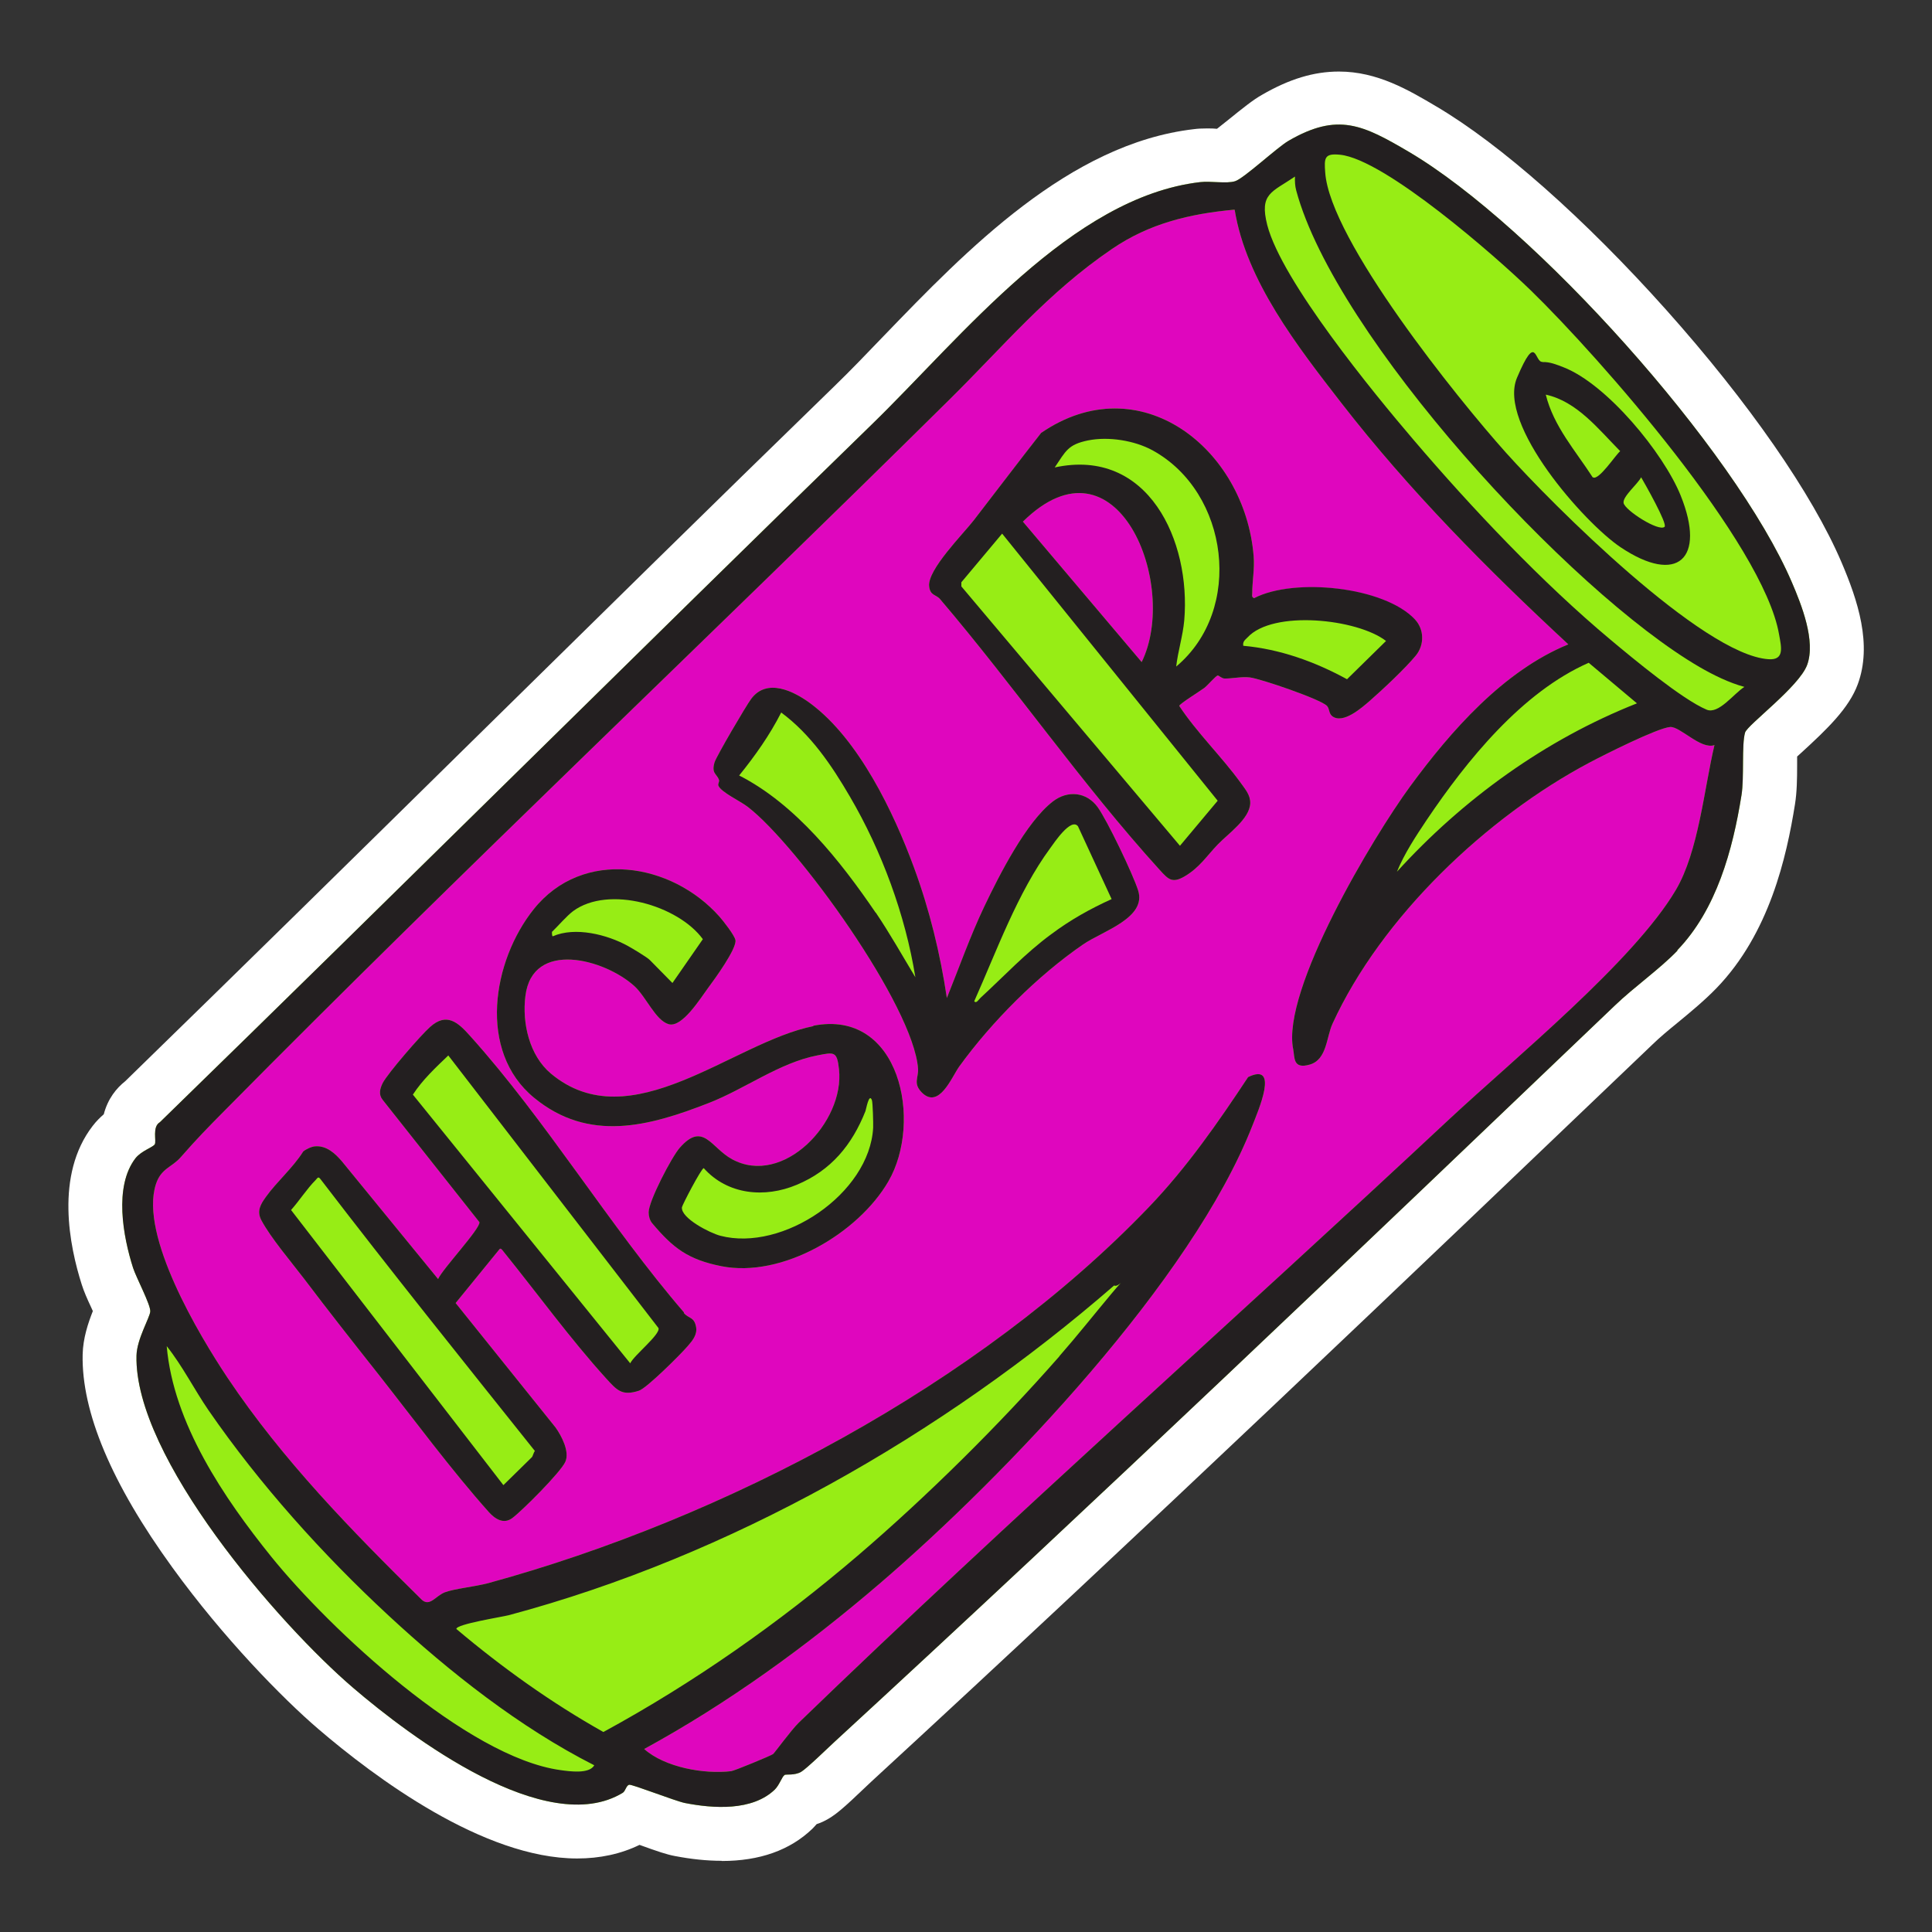 <svg xmlns="http://www.w3.org/2000/svg" id="Layer_1" viewBox="0 0 1080 1080"><rect x="0" y="0" width="1080" height="1080" fill="#333333" stroke="none"/><defs><style>      .st0 {        fill: #df06be;      }      .st1 {        fill: #231f20;      }      .st2 {        fill: #fff;      }      .st3 {        fill: #97ed15;      }    </style></defs><g><path class="st2" d="M403.3,1040.2c-8.1,0-16.9-.9-26.2-2.7-4.3-.8-9.4-2.5-19.6-6.2-10.5,5.1-22.2,7.6-34.9,7.6-52.4,0-113.2-45.4-144.8-72.5-19.7-16.9-52.8-50.6-81.4-90.1-34.1-47-50.9-87.1-50.2-119.1.2-9.2,3.1-17.7,5.7-24.3-.4-.8-.7-1.5-1-2.2-2.2-4.7-4-8.8-5.2-12.6-6.8-21.3-15.1-61.2,6.1-88.7,2-2.6,4.1-4.7,6.2-6.5,2.3-8.8,7.1-14.6,12-18.5,64.7-63,130.1-127.3,193.4-189.6,66.4-65.3,135.1-132.9,202.9-198.8,8.8-8.5,18-18.1,27.7-28.2,46.2-47.9,103.7-107.5,173.4-115.6,2.2-.3,4.5-.4,7.1-.4s4,0,5.8.2c1.9-1.5,4.1-3.3,5.8-4.6,8.8-7.1,14.4-11.6,19.2-14.3,15.5-9,29.2-13.1,43.2-13.1,21.4,0,38.9,10.3,54.4,19.5,36.1,21.3,83,62.8,128.5,113.7,46,51.5,81.7,102.9,98,141.1,9.1,21.3,17.3,46,9.1,68.2-4.9,13.3-16.8,24.8-31.8,38.5-.7.6-1.4,1.3-2.1,1.9,0,1.7,0,3.5,0,5,0,7.3-.1,14.9-1.2,21.7-4.7,29.5-14.3,72.2-43.9,102.8-6.7,6.9-14.2,13.1-21.6,19.2-5.3,4.3-10.2,8.4-14.2,12.3-134.1,128.2-286.1,273.5-436.7,412.1-.8.8-2.1,2-3.6,3.4-11.2,10.7-15.7,14.6-20.3,17.3-2.2,1.3-4.4,2.3-6.6,3-.7.9-1.6,1.7-2.4,2.6-12.5,12-29.5,18-50.6,18s0,0,0,0Z"></path><path class="st3" d="M937.7,531.4c-9.9,10.3-24.3,20.4-34.9,30.6-144.4,138-289.3,276.5-436.3,411.7-3.8,3.5-15.6,15-18.7,16.8-3.7,2.1-8.4,1.2-9.2,1.7-1.5,1-2.8,5.5-5.5,8.2-12.6,12.1-34.4,10.6-50.2,7.5-5.5-1.1-29.6-10.6-31.2-10.2-1.7.4-2,3.5-3.6,4.5-42.7,25.9-118.6-31.2-150.7-58.7-41.6-35.6-122.5-128.9-121.1-185.7.2-9.3,7.5-21.3,7.7-24.7.2-3.8-7.8-18.8-9.6-24.3-5.6-17.5-10.8-45.5,1.3-61.3,3.3-4.2,9.7-6.1,10.8-7.8s-1.6-9.8,2.9-12.4c133.1-129.6,265-260.7,397.9-390,50.3-48.9,111.6-127.1,183.6-135.5,6-.7,14.6,1,19.5-.5s23.5-18.9,29.9-22.6c27.6-16,41.6-8.9,67.3,6.2,69.9,41.2,182.2,166.2,214.1,240.7,5.4,12.6,13.4,32.7,8.5,46.1-4.5,12.2-33.4,33.5-34.7,37.8-2,7-.4,25.2-2,35-4.9,30.7-14,64-35.9,86.7Z"></path><path class="st0" d="M690,117.2c-24.9,2.3-47.5,7.7-68.3,21.9-36.2,24.6-60.4,54.1-91.2,84.5-134.3,132.9-272,262.7-404.7,397-9.7,9.8-15.6,15.8-24.7,26.2-5,5.8-11.1,6.2-14,15.3-9.1,28.6,24.1,84.1,40.1,108.1,30.7,45.9,69.5,85.6,108.7,124.2,4.5,3.8,7.6-2.3,12.8-4.3s16.6-3.1,24.2-5.1c132-36.1,274.2-111,369.4-210.3,21.1-22,38.6-47.2,55.4-72.6,17.7-8.6,5.6,18.8,2.4,27.1-33.7,86.2-137.9,195.6-208.2,255.9-40.7,34.9-84.7,66.9-131.8,92.6,11.5,10.3,33.7,14.2,48.6,12.4,1.8-.2,22.6-8.8,23.5-9.6s10.2-13.5,14.2-17.4c118.8-114.8,243.2-224.8,363.9-337.6,36-33.6,103-88.2,126.5-128,12.7-21.5,15.8-56.5,21.6-81-7.6,2.7-19.2-10.5-24.8-10.1-7.2.6-36.8,15.5-44.9,19.8-57.6,30.5-116.4,86.3-143.8,146-3.5,7.6-3.1,20.1-12.7,22.9s-8.4-4.1-9.3-8.6c-6.7-33,44.9-119,65.3-146.8,22.8-31.1,52.3-64.7,88.5-79.5-45.4-42.1-89-86.1-127-135.1-24.2-31.2-53.1-68.2-59.5-107.8Z"></path><g><path class="st1" d="M937.7,531.4c-9.9,10.3-24.3,20.4-34.9,30.6-144.4,138-289.3,276.5-436.3,411.7-3.8,3.5-15.6,15-18.7,16.8-3.7,2.1-8.4,1.2-9.2,1.7-1.5,1-2.8,5.5-5.5,8.2-12.6,12.1-34.4,10.6-50.2,7.5-5.5-1.1-29.6-10.6-31.2-10.2-1.7.4-2,3.5-3.6,4.5-42.7,25.9-118.6-31.2-150.7-58.7-41.6-35.6-122.5-128.9-121.1-185.7.2-9.3,7.5-21.3,7.7-24.7.2-3.8-7.8-18.8-9.6-24.3-5.6-17.5-10.8-45.5,1.3-61.3,3.3-4.2,9.7-6.1,10.8-7.8s-1.6-9.8,2.9-12.4c133.1-129.6,265-260.7,397.9-390,50.3-48.9,111.6-127.1,183.6-135.5,6-.7,14.6,1,19.5-.5s23.5-18.9,29.9-22.6c27.6-16,41.6-8.9,67.3,6.2,69.9,41.2,182.2,166.2,214.1,240.7,5.4,12.6,13.4,32.7,8.5,46.1-4.5,12.2-33.4,33.5-34.7,37.8-2,7-.4,25.2-2,35-4.9,30.7-14,64-35.9,86.7ZM855.9,162.5c-19.4-18.9-81.8-73.5-106.8-76-8.8-.9-8.9,1.8-8.3,9.9,2.6,37.8,74.2,126.7,101,156.6,25.9,28.9,109.8,112.9,146.7,115.5,9.2.7,7.3-6.7,6-13.9-8.8-50.7-100.4-154.9-138.6-192.1ZM975.2,384c-8.6-2.3-17.5-6.7-25.1-11.1-72.9-42.4-203.6-184.9-225.5-266.4-.7-2.6-.8-5.1-.7-7.8-12.9,8.8-20,9.4-15.5,27.1,8.1,31.3,59.5,94,81.8,120.1,32.4,38,72,79.9,110.2,111.8,12.3,10.3,40,33.3,53.6,39,6.7,2.8,15.1-8.9,21.1-12.7ZM690,117.2c-24.9,2.3-47.5,7.7-68.3,21.9-36.2,24.6-60.4,54.1-91.2,84.5-134.3,132.9-272,262.7-404.7,397-9.7,9.8-15.6,15.8-24.7,26.2-5,5.8-11.1,6.2-14,15.3-9.1,28.6,24.1,84.1,40.1,108.1,30.7,45.9,69.5,85.6,108.7,124.2,4.5,3.8,7.6-2.3,12.8-4.3s16.6-3.1,24.2-5.1c132-36.1,274.2-111,369.4-210.3,21.1-22,38.6-47.2,55.4-72.6,17.7-8.6,5.6,18.8,2.4,27.1-33.7,86.2-137.9,195.6-208.2,255.9-40.7,34.9-84.7,66.9-131.8,92.6,11.5,10.3,33.7,14.2,48.6,12.4,1.8-.2,22.6-8.8,23.5-9.6s10.2-13.5,14.2-17.4c118.8-114.8,243.2-224.8,363.9-337.6,36-33.6,103-88.2,126.5-128,12.7-21.5,15.8-56.5,21.6-81-7.6,2.7-19.2-10.5-24.8-10.1-7.2.6-36.8,15.5-44.9,19.8-57.6,30.5-116.4,86.3-143.8,146-3.5,7.6-3.1,20.1-12.7,22.9s-8.4-4.1-9.3-8.6c-6.7-33,44.9-119,65.3-146.8,22.8-31.1,52.3-64.7,88.5-79.5-45.4-42.1-89-86.1-127-135.1-24.2-31.2-53.1-68.2-59.5-107.8ZM915.1,393.2l-27-22.7c-37.3,16.4-68.1,54.5-90.6,87.9-6,9-12.5,18.8-16.6,28.9,36.9-40.6,83-73.9,134.1-94.1ZM592.2,758.1c9.9-11.3,19.4-23.3,29.1-34.9s4-3.1,1.5-4.6c-96.3,83.6-214.5,151.2-338.4,184.3-3.8,1-29.4,5-29.3,7.7,25.6,21.6,53,41.2,82.2,57.6,50.7-27.6,98.2-61,142.1-98.5,38.8-33.2,79.2-73.2,112.8-111.5ZM217.1,903c-36.8-34.1-72-73.3-100.5-114.6-8.1-11.8-14.5-24.7-23.4-35.9,3.7,43.2,32,84.9,58.6,117.9,32.6,40.3,109.2,111.9,161.5,119.1,5.1.7,16.1,2.3,18.9-2.7-41.6-21.1-80.9-52.1-115.1-83.8Z"></path><path class="st1" d="M862.3,202.4c4-.2,8.1,1.5,11.7,2.9,24.2,9.4,55.9,47.9,65.5,71.7,14.3,35.4-1.8,50.2-33.6,28.9-20.3-13.6-68.9-68.7-57.9-94.7s9.7-8.6,14.2-8.9ZM890.4,266.8c3.2,2.2,12.7-12.5,15.3-14.6-12-12.1-24.1-27.8-41.6-31.6,4.4,17.8,16.6,31.3,26.2,46.2ZM930.5,294.5c1.8-1.6-11.1-24.3-13.1-27.7-1.8,3.7-10.5,10.8-9.8,14.4.8,4.1,19.7,16.2,22.9,13.3Z"></path></g></g><g><g><path class="st3" d="M454.7,573.6c-45.1,9-102.1,63.9-146.8,26.5-12-10.1-16.1-28.2-14.2-43.3,3.9-31.7,44.2-20.7,60.9-5.6,6.6,6,11.8,19.1,19.1,21.3,7.5,2.3,17.8-14.4,22.1-20.2,3.5-4.7,16.2-22.1,15.3-26.8-.5-2.7-6.8-10.7-9-13.2-26.8-30.1-76.3-38.3-103.7-4.1-23.2,29-31.5,79.4.1,105.4,30.7,25.3,64.5,16,97.9,2.9,20-7.8,39.3-22.4,60.4-26.5,9.6-1.9,11.1-2.4,12.2,7.7,3.3,29.6-31.3,65.9-59.8,50.3-11.8-6.4-16.1-21.3-29.2-6.4-4.5,5.1-17.4,29.8-17.4,36.1,0,2.1.6,4.4,1.9,6,11.9,14.2,20.3,20.4,38.7,24.1,34,6.8,76.6-18.4,93.4-47.4,19.4-33.4,6.5-96.6-42-87Z"></path><path class="st3" d="M382.3,733.6c-41.6-48.3-77-107.3-119.6-154.6-6.6-7.4-13-13.3-22.3-4.9-5.1,4.5-23.7,25.9-26.5,31.4-1.5,3.1-2.4,6.3,0,9.3l54.1,68.4c.7,3.5-20.7,26.2-23.1,31.8l-53.7-65.7c-3.8-4.5-8.7-9-15-8.5-1.9.1-5.2,1.6-6.7,2.9-5.7,9.1-14.7,16.8-20.8,25.3-3.1,4.3-5.3,8-2.6,13.1,5.2,9.8,16.7,23.3,23.8,32.6,13.6,18,27.7,35.9,41.7,53.6,19.6,24.9,40.8,53.6,61.7,77,3.5,3.9,8.3,6.9,13.1,3.3,5.7-4.3,27-25.6,29.6-31.4,2.6-5.6-2.1-14.6-5.5-19.3l-55.8-69.5,24.6-30.2c.7-.7,1.7.8,2.3,1.6,18.6,23,37.4,48.9,57.2,70.7,6.1,6.7,8.9,10,18.4,6.9,4.3-1.4,23.3-20.3,27.3-25,2.7-3.1,5.4-6.4,4.6-10.7-1.1-5.7-4.1-4.5-6.8-7.7Z"></path><path class="st3" d="M790.8,346.4c-17.2-18.4-67.4-23.5-89.8-12-1.5-.9-1-1.4-1-2.7,0-6.7,1.4-13.8.8-20.8-4.9-60.3-63.7-106.7-118.8-68.9-12.7,16.2-25.1,32.6-37.7,48.9-5.8,7.5-25.9,27.6-24.9,36.8.5,5.3,3.9,4.6,6.1,7.2,41.9,49.2,79.2,103.4,122.8,151.4,4.9,5.4,7,7.6,13.9,3.6,8.5-5,12.4-11.5,18.6-17.9,5.9-6.1,17.8-14.3,18.1-23,.1-4.7-2.9-7.9-5.5-11.6-10.6-14.6-24.3-27.8-34.2-42.8.2-1.2,11.7-8.3,14.1-10.1,1.9-1.5,6.2-6.6,7.4-6.9.6-.1,2.3,1.7,3.8,1.7,4.3.1,9.5-1.2,14.3-.6,6.4.9,39.5,12.2,43,15.9,1.5,1.6.9,4.2,3,5.8,6,4.5,16.5-4.8,21-8.7,7.2-6.3,19.8-18.1,25.7-25.3,4.8-5.9,4.7-14.5-.5-20.1ZM638.2,370.1l-66.4-78.5c52.7-51.9,87.5,35.6,66.4,78.5Z"></path><path class="st3" d="M613.6,451.2c-6.2-8.5-16.7-9.6-25-3.2-15,11.5-30.1,41.4-38.4,58.8-7.9,16.6-14,34-20.9,51.1-3.7-24.8-9.7-49.4-18.4-73-11.3-30.8-30.8-71.4-57.5-91.4-9.6-7.2-24.7-14.7-33.5-2.8-2.9,3.9-19.2,31.7-20.4,35.3-2,6.4,1.2,6.5,2.4,9.9.4,1.2-.7,2.1-.3,3.3,1.5,3.7,12.3,8.6,16.5,11.9,27.7,21.4,92.7,111.2,95.1,146.4.3,5-2.9,8.1,2.1,13.2,9.6,9.6,16.7-8.6,20.9-14.5,18.2-25.1,43.7-50.7,69.3-68.3,10.8-7.4,35.7-14.8,30.7-30.2-2.9-9.1-17.2-39-22.6-46.5Z"></path></g><path class="st1" d="M701,334.4c-1.5-.9-1-1.4-1-2.7,0-6.7,1.4-13.8.8-20.8-4.9-60.3-63.7-106.7-118.8-68.9-12.7,16.2-25.1,32.6-37.7,48.9-5.8,7.5-25.9,27.6-24.9,36.8.5,5.3,3.9,4.6,6.1,7.2,41.9,49.2,79.2,103.4,122.8,151.4,4.9,5.4,7,7.6,13.9,3.6,8.5-5,12.4-11.5,18.6-17.9,5.9-6.1,17.8-14.3,18.1-23,.1-4.7-2.9-7.9-5.5-11.6-10.6-14.6-24.3-27.8-34.2-42.8.2-1.2,11.7-8.3,14.1-10.1,1.9-1.5,6.2-6.6,7.4-6.9.6-.1,2.3,1.7,3.8,1.7,4.3.1,9.5-1.2,14.3-.6,6.4.9,39.5,12.2,43,15.9,1.5,1.6.9,4.2,3,5.8,6,4.5,16.5-4.8,21-8.7,7.2-6.3,19.8-18.1,25.7-25.3,4.8-5.9,4.7-14.5-.5-20.1-17.2-18.4-67.4-23.5-89.8-12ZM638.2,370.1l-66.4-78.5c52.7-51.9,87.5,35.6,66.4,78.5ZM680.7,447.6l-21.1,25.2-122.2-145v-2.3s22.8-27.2,22.8-27.2l120.4,149.2ZM657.5,372.6c1-8.7,3.7-17,4.5-25.8,3.8-44.4-20.1-96.8-72.4-85.5,6.2-9.2,7.4-12.8,18.6-15.1,11.4-2.3,26,0,36.2,5.6,42.6,23.5,51,89.1,13.1,120.8ZM753,379.7c-17.9-9.8-37.6-16.9-58-18.7-.4-2.3.9-3.2,2.3-4.6,14.2-15.6,61.5-10.5,77.5,1.9l-21.8,21.4Z"></path><path class="st1" d="M382.3,733.6c-41.6-48.3-77-107.3-119.6-154.6-6.6-7.4-13-13.3-22.3-4.9-5.1,4.5-23.7,25.9-26.5,31.4-1.5,3.1-2.4,6.3,0,9.3l54.1,68.4c.7,3.5-20.7,26.2-23.1,31.8l-53.7-65.7c-3.8-4.5-8.7-9-15-8.5-1.9.1-5.2,1.6-6.7,2.9-5.7,9.1-14.7,16.8-20.8,25.3-3.1,4.3-5.3,8-2.6,13.1,5.2,9.8,16.7,23.3,23.8,32.6,13.6,18,27.7,35.9,41.7,53.6,19.6,24.9,40.8,53.6,61.7,77,3.5,3.9,8.3,6.9,13.1,3.3,5.7-4.3,27-25.6,29.6-31.4,2.6-5.6-2.1-14.6-5.5-19.3l-55.8-69.5,24.6-30.2c.7-.7,1.7.8,2.3,1.6,18.6,23,37.4,48.9,57.2,70.7,6.1,6.7,8.9,10,18.4,6.9,4.3-1.4,23.3-20.3,27.3-25,2.7-3.1,5.4-6.4,4.6-10.7-1.1-5.7-4.1-4.5-6.8-7.7ZM299.1,811c-.8.8-1.3,3.1-1.7,3.5l-16,15.7-118.7-153.8c4.4-4.9,9-12,13.5-16.5,1.3-1.3,1.6-2.6,3-.7,39.2,51.2,79.6,101.5,119.8,151.9ZM352.3,762.1l-121.5-150.2c5.4-8.3,12.7-15.1,19.8-21.9l117.5,152.4c1.2,3.5-13.8,15.3-15.8,19.7Z"></path><path class="st1" d="M454.7,573.6c-45.1,9-102.1,63.9-146.8,26.5-12-10.1-16.1-28.2-14.2-43.3,3.9-31.7,44.2-20.7,60.9-5.6,6.6,6,11.8,19.1,19.1,21.3,7.5,2.3,17.8-14.4,22.1-20.2,3.5-4.7,16.2-22.1,15.3-26.8-.5-2.7-6.8-10.7-9-13.2-26.8-30.1-76.3-38.3-103.7-4.1-23.2,29-31.5,79.4.1,105.4,30.7,25.3,64.5,16,97.9,2.9,20-7.8,39.3-22.4,60.4-26.5,9.6-1.9,11.1-2.4,12.2,7.7,3.3,29.6-31.3,65.9-59.8,50.3-11.8-6.4-16.1-21.3-29.2-6.4-4.5,5.1-17.4,29.8-17.4,36.1,0,2.1.6,4.4,1.9,6,11.9,14.2,20.3,20.4,38.7,24.1,34,6.8,76.6-18.4,93.4-47.4,19.4-33.4,6.5-96.6-42-87ZM308.7,520.8c3.5-3.4,8-8.7,11.7-11.5,19.9-14.6,58.7-3.2,72.5,15.7l-17,24.5-12.6-12.8c-1.4-1.5-9.9-6.6-12.3-7.9-11.6-6.4-29.5-10.9-42-5.4-.5,0-.5-2.5-.4-2.7ZM488.1,630.4c-2,36.9-50.6,69.5-85.4,60.4-5.8-1.5-22.1-9.8-21.5-15.9.1-1.2,10.9-21.9,12.2-21.9,13.4,15,34.2,16.8,52,9.3,19.2-8,30.9-22.3,38.4-41.2.3-.7,2-10.5,3.6-6.1.5,1.4.8,13.1.7,15.4Z"></path><path class="st1" d="M613.6,451.2c-6.2-8.5-16.7-9.6-25-3.2-15,11.5-30.1,41.4-38.4,58.8-7.9,16.6-14,34-20.9,51.1-3.7-24.8-9.7-49.4-18.4-73-11.3-30.8-30.8-71.4-57.5-91.4-9.6-7.2-24.7-14.7-33.5-2.8-2.9,3.9-19.2,31.7-20.4,35.3-2,6.4,1.2,6.5,2.4,9.9.4,1.2-.7,2.1-.3,3.3,1.5,3.7,12.3,8.6,16.5,11.9,27.7,21.4,92.7,111.2,95.1,146.4.3,5-2.9,8.1,2.1,13.2,9.6,9.6,16.7-8.6,20.9-14.5,18.2-25.1,43.7-50.7,69.3-68.3,10.8-7.4,35.7-14.8,30.7-30.2-2.9-9.1-17.2-39-22.6-46.5ZM489.5,510.2c-19.7-28.9-44.7-60.6-76.3-76.7,8.9-11,17.1-22.6,23.5-35.2,16.5,12.2,28.2,29.5,38.4,47,17.8,30.4,31,66.2,36.6,101-7.3-12.1-14.2-24.4-22.1-36.1ZM587.8,522.1c-14.8,10.9-26.3,23.4-39.7,35.7-1,.9-2.3,3.4-3.5,1.9,12.5-28,24.2-60.7,42.5-85.6,2.2-3,11.6-17.2,15.5-12.2l18.8,40.7c-11.9,5.4-23.2,11.7-33.7,19.6Z"></path></g></svg>